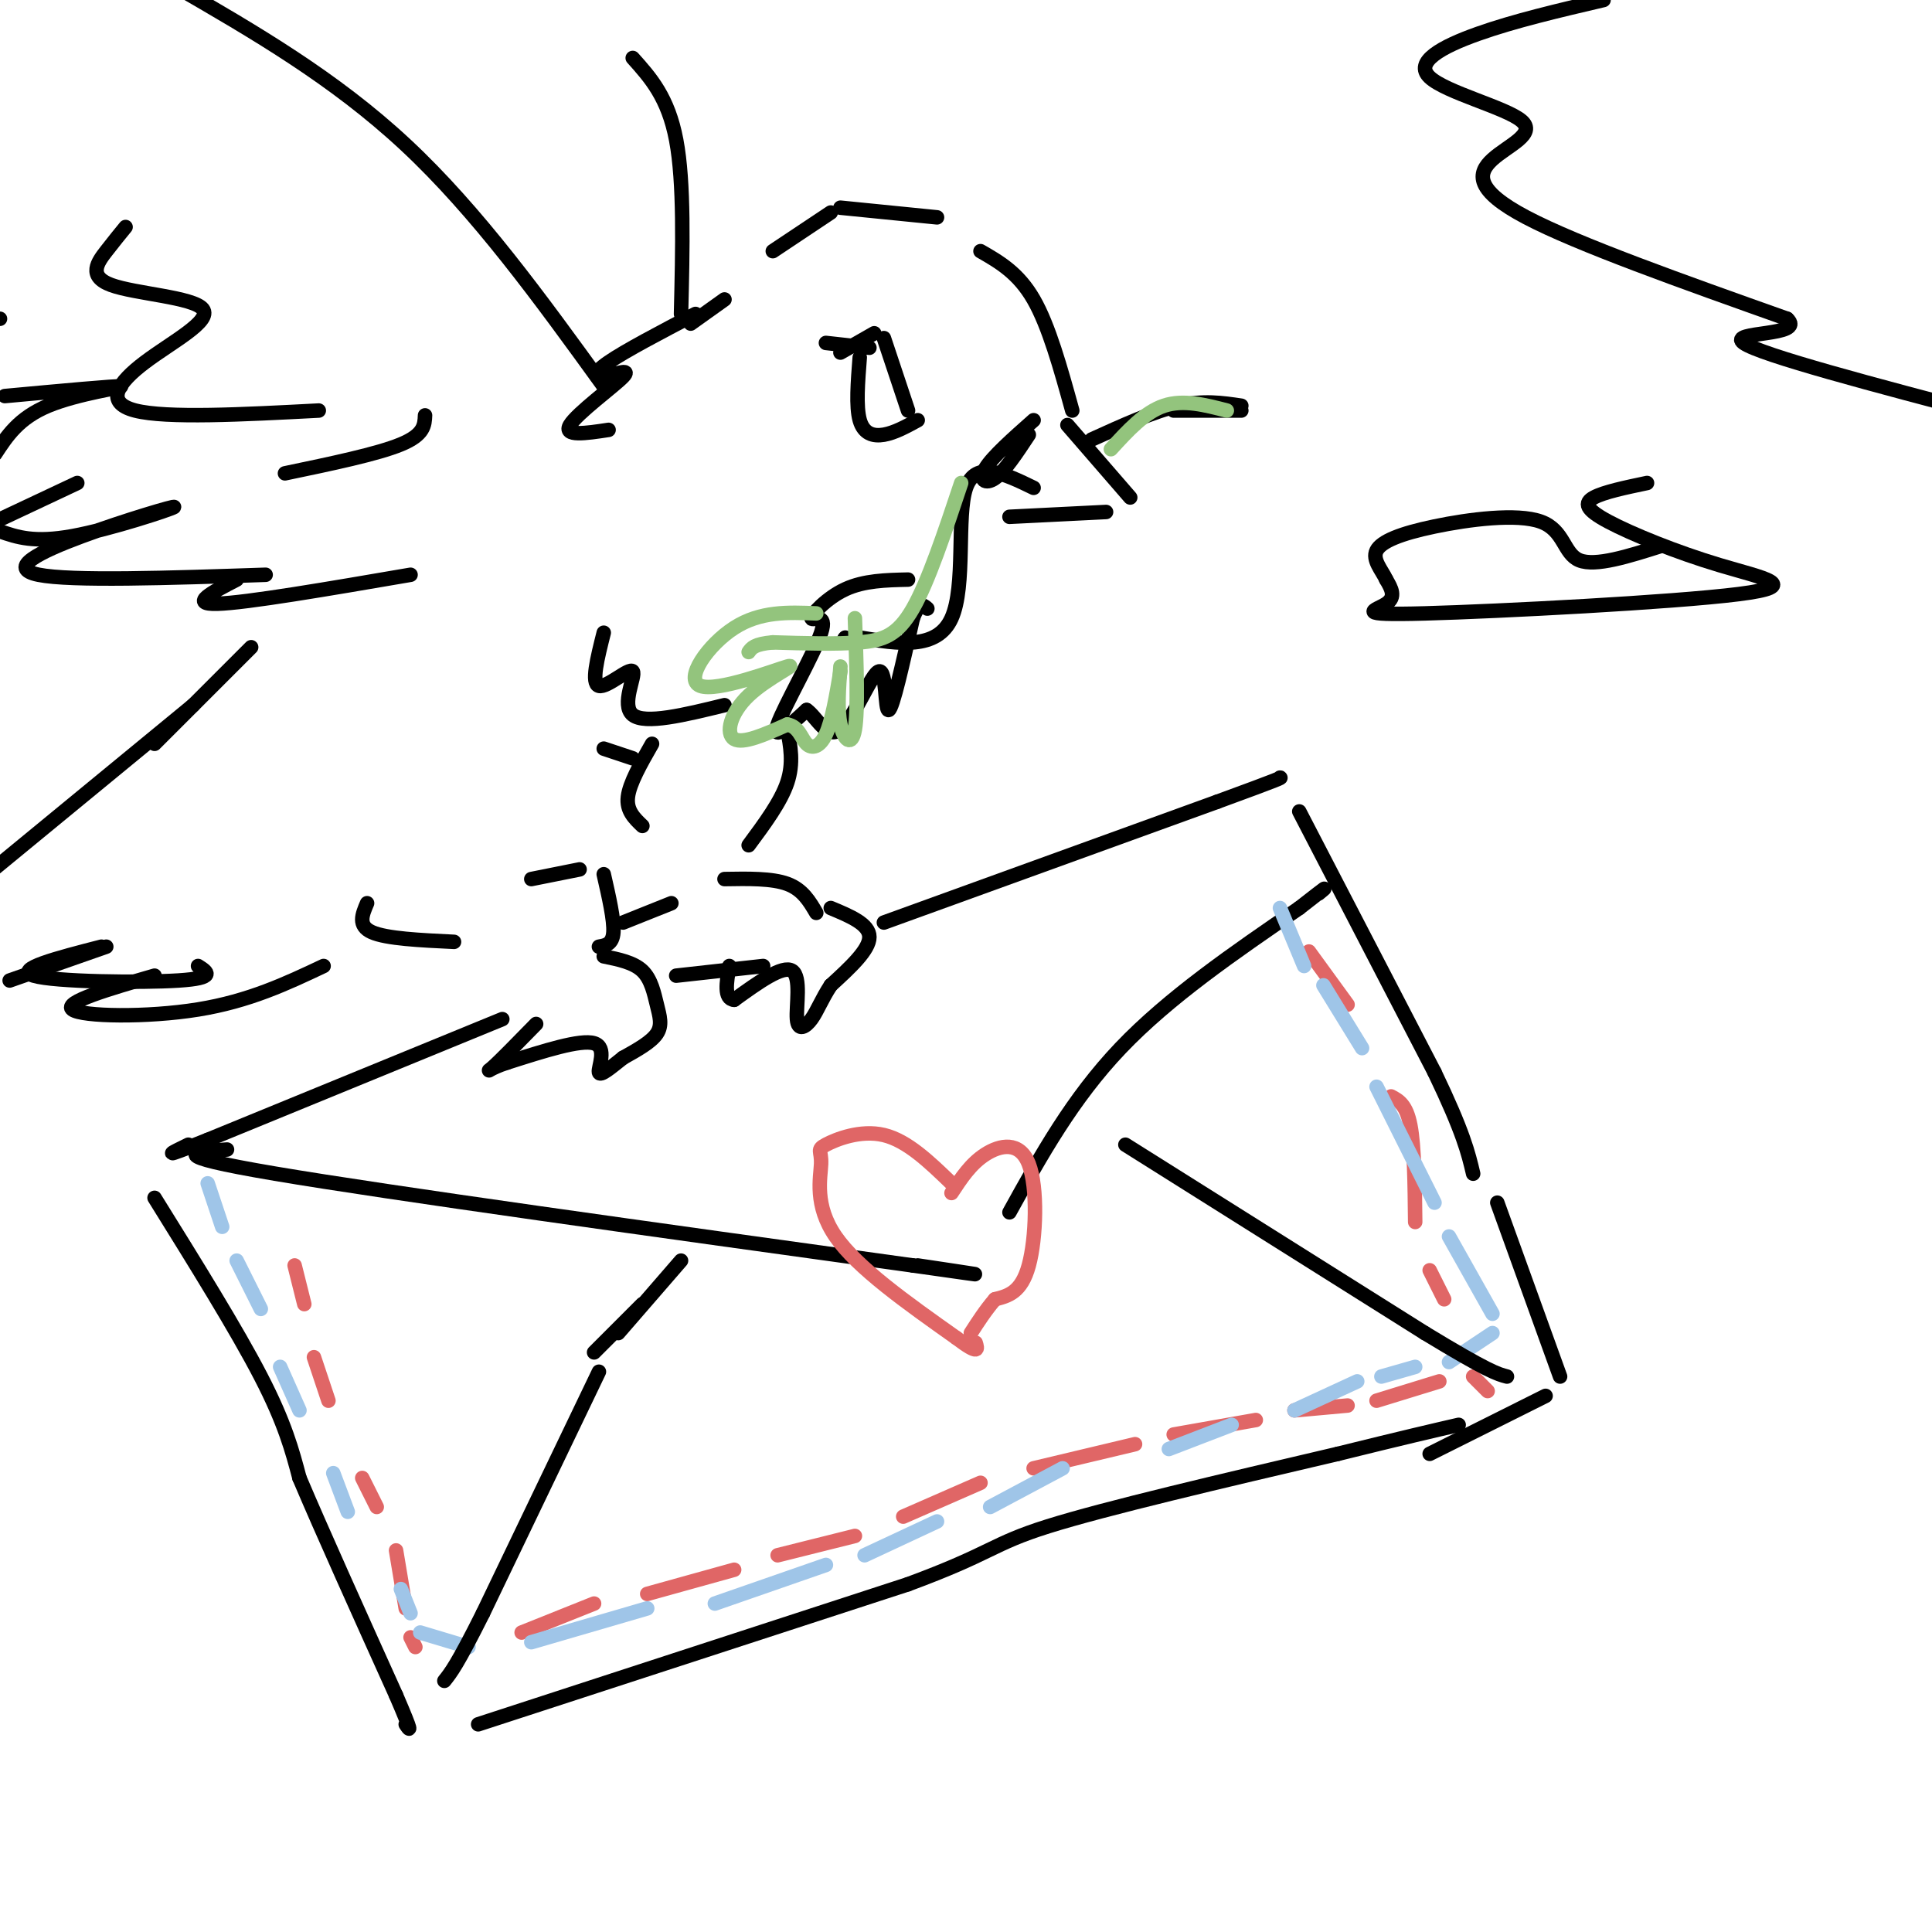 <svg viewBox='0 0 400 400' version='1.1' xmlns='http://www.w3.org/2000/svg' xmlns:xlink='http://www.w3.org/1999/xlink'><g fill='none' stroke='rgb(0,0,0)' stroke-width='3' stroke-linecap='round' stroke-linejoin='round'><path d='M160,52c0.000,0.000 12.000,-8.000 12,-8'/><path d='M174,43c0.000,0.000 20.000,2.000 20,2'/><path d='M203,52c3.917,2.250 7.833,4.500 11,10c3.167,5.500 5.583,14.250 8,23'/><path d='M221,88c0.000,0.000 13.000,15.000 13,15'/><path d='M229,106c0.000,0.000 -20.000,1.000 -20,1'/><path d='M214,101c-6.000,-2.911 -12.000,-5.822 -14,0c-2.000,5.822 0.000,20.378 -3,27c-3.000,6.622 -11.000,5.311 -19,4'/><path d='M178,132c-3.667,0.667 -3.333,0.333 -3,0'/><path d='M188,120c-4.560,0.100 -9.120,0.201 -13,2c-3.880,1.799 -7.081,5.297 -7,6c0.081,0.703 3.445,-1.388 2,3c-1.445,4.388 -7.699,15.254 -9,19c-1.301,3.746 2.349,0.373 6,-3'/><path d='M167,147c2.045,1.357 4.156,6.250 7,4c2.844,-2.250 6.419,-11.644 8,-12c1.581,-0.356 1.166,8.327 2,8c0.834,-0.327 2.917,-9.663 5,-19'/><path d='M189,128c1.333,-3.500 2.167,-2.750 3,-2'/><path d='M226,91c6.417,-2.917 12.833,-5.833 18,-7c5.167,-1.167 9.083,-0.583 13,0'/><path d='M125,80c-13.083,-18.083 -26.167,-36.167 -41,-50c-14.833,-13.833 -31.417,-23.417 -48,-33'/><path d='M0,66c0.000,0.000 -1.000,0.000 -1,0'/><path d='M1,82c11.556,-1.067 23.111,-2.133 24,-2c0.889,0.133 -8.889,1.467 -15,4c-6.111,2.533 -8.556,6.267 -11,10'/><path d='M16,100c0.000,0.000 -17.000,8.000 -17,8'/><path d='M0,110c3.533,1.220 7.065,2.440 15,1c7.935,-1.440 20.271,-5.541 21,-6c0.729,-0.459 -10.150,2.722 -19,6c-8.850,3.278 -15.671,6.651 -9,8c6.671,1.349 26.836,0.675 47,0'/><path d='M49,120c-5.000,2.583 -10.000,5.167 -4,5c6.000,-0.167 23.000,-3.083 40,-6'/><path d='M141,65c0.333,-13.583 0.667,-27.167 -1,-36c-1.667,-8.833 -5.333,-12.917 -9,-17'/><path d='M150,62c0.000,0.000 -7.000,5.000 -7,5'/><path d='M144,65c-7.273,3.809 -14.545,7.617 -18,10c-3.455,2.383 -3.091,3.340 -1,3c2.091,-0.340 5.909,-1.976 4,0c-1.909,1.976 -9.545,7.565 -11,10c-1.455,2.435 3.273,1.718 8,1'/><path d='M110,182c0.000,0.000 10.000,-2.000 10,-2'/><path d='M125,181c1.083,4.750 2.167,9.500 2,12c-0.167,2.500 -1.583,2.750 -3,3'/><path d='M125,198c3.083,0.625 6.167,1.250 8,3c1.833,1.750 2.417,4.625 3,7c0.583,2.375 1.167,4.250 0,6c-1.167,1.750 -4.083,3.375 -7,5'/><path d='M129,219c-2.369,1.857 -4.792,4.000 -5,3c-0.208,-1.000 1.798,-5.143 -1,-6c-2.798,-0.857 -10.399,1.571 -18,4'/><path d='M105,220c-3.867,1.244 -4.533,2.356 -3,1c1.533,-1.356 5.267,-5.178 9,-9'/><path d='M76,187c-1.000,2.333 -2.000,4.667 1,6c3.000,1.333 10.000,1.667 17,2'/><path d='M52,134c0.000,0.000 -20.000,20.000 -20,20'/><path d='M40,146c0.000,0.000 -45.000,37.000 -45,37'/><path d='M2,203c0.000,0.000 20.000,-7.000 20,-7'/><path d='M21,196c-9.156,2.356 -18.311,4.711 -14,6c4.311,1.289 22.089,1.511 30,1c7.911,-0.511 5.956,-1.756 4,-3'/><path d='M32,202c-9.489,2.756 -18.978,5.511 -17,7c1.978,1.489 15.422,1.711 26,0c10.578,-1.711 18.289,-5.356 26,-9'/><path d='M104,211c0.000,0.000 -61.000,25.000 -61,25'/><path d='M43,236c-10.833,4.333 -7.417,2.667 -4,1'/><path d='M172,188c4.000,1.667 8.000,3.333 8,6c0.000,2.667 -4.000,6.333 -8,10'/><path d='M172,204c-1.939,2.954 -2.788,5.338 -4,7c-1.212,1.662 -2.788,2.601 -3,0c-0.212,-2.601 0.939,-8.743 -1,-10c-1.939,-1.257 -6.970,2.372 -12,6'/><path d='M152,207c-2.167,-0.167 -1.583,-3.583 -1,-7'/><path d='M169,189c-1.417,-2.417 -2.833,-4.833 -6,-6c-3.167,-1.167 -8.083,-1.083 -13,-1'/><path d='M163,151c0.667,3.500 1.333,7.000 0,11c-1.333,4.000 -4.667,8.500 -8,13'/><path d='M139,187c0.000,0.000 -10.000,4.000 -10,4'/><path d='M140,202c0.000,0.000 18.000,-2.000 18,-2'/><path d='M183,191c0.000,0.000 69.000,-25.000 69,-25'/><path d='M252,166c13.667,-5.000 13.333,-5.000 13,-5'/><path d='M269,168c0.000,0.000 28.000,54.000 28,54'/><path d='M297,222c6.000,12.500 7.000,16.750 8,21'/><path d='M32,248c8.500,13.667 17.000,27.333 22,37c5.000,9.667 6.500,15.333 8,21'/><path d='M62,306c4.667,11.000 12.333,28.000 20,45'/><path d='M82,351c3.667,8.500 2.833,7.250 2,6'/><path d='M99,357c0.000,0.000 89.000,-29.000 89,-29'/><path d='M188,328c17.622,-6.511 17.178,-8.289 29,-12c11.822,-3.711 35.911,-9.356 60,-15'/><path d='M277,301c14.167,-3.500 19.583,-4.750 25,-6'/><path d='M310,249c0.000,0.000 13.000,36.000 13,36'/><path d='M320,289c0.000,0.000 -24.000,12.000 -24,12'/><path d='M47,238c-6.833,0.500 -13.667,1.000 10,5c23.667,4.000 77.833,11.500 132,19'/><path d='M189,262c22.167,3.167 11.583,1.583 1,0'/><path d='M209,251c6.500,-11.750 13.000,-23.500 23,-34c10.000,-10.500 23.500,-19.750 37,-29'/><path d='M269,188c6.833,-5.333 5.417,-4.167 4,-3'/><path d='M174,73c0.000,0.000 7.000,-4.000 7,-4'/><path d='M183,70c0.000,0.000 5.000,15.000 5,15'/><path d='M180,72c0.000,0.000 -9.000,-1.000 -9,-1'/><path d='M178,74c-0.400,5.089 -0.800,10.178 0,13c0.800,2.822 2.800,3.378 5,3c2.200,-0.378 4.600,-1.689 7,-3'/><path d='M214,87c-4.289,3.800 -8.578,7.600 -10,10c-1.422,2.400 0.022,3.400 2,2c1.978,-1.400 4.489,-5.200 7,-9'/><path d='M243,85c0.000,0.000 14.000,0.000 14,0'/><path d='M88,86c-0.083,2.000 -0.167,4.000 -5,6c-4.833,2.000 -14.417,4.000 -24,6'/><path d='M66,85c-15.773,0.826 -31.545,1.653 -38,0c-6.455,-1.653 -3.591,-5.785 2,-10c5.591,-4.215 13.911,-8.511 12,-11c-1.911,-2.489 -14.053,-3.170 -19,-5c-4.947,-1.830 -2.699,-4.809 -1,-7c1.699,-2.191 2.850,-3.596 4,-5'/><path d='M125,131c-1.327,5.268 -2.655,10.536 -1,11c1.655,0.464 6.292,-3.875 7,-3c0.708,0.875 -2.512,6.964 0,9c2.512,2.036 10.756,0.018 19,-2'/><path d='M125,155c0.000,0.000 6.000,2.000 6,2'/><path d='M135,154c-2.333,4.083 -4.667,8.167 -5,11c-0.333,2.833 1.333,4.417 3,6'/></g>
<g fill='none' stroke='rgb(224,102,102)' stroke-width='3' stroke-linecap='round' stroke-linejoin='round'><path d='M197,245c-4.573,-4.418 -9.145,-8.836 -14,-10c-4.855,-1.164 -9.992,0.925 -12,2c-2.008,1.075 -0.887,1.136 -1,4c-0.113,2.864 -1.461,8.533 3,15c4.461,6.467 14.730,13.734 25,21'/><path d='M198,277c4.833,3.667 4.417,2.333 4,1'/><path d='M197,247c1.982,-3.024 3.964,-6.048 7,-8c3.036,-1.952 7.125,-2.833 9,2c1.875,4.833 1.536,15.381 0,21c-1.536,5.619 -4.268,6.310 -7,7'/><path d='M206,269c-2.000,2.333 -3.500,4.667 -5,7'/><path d='M61,262c0.000,0.000 2.000,8.000 2,8'/><path d='M65,281c0.000,0.000 3.000,9.000 3,9'/><path d='M75,306c0.000,0.000 3.000,6.000 3,6'/><path d='M82,321c0.000,0.000 2.000,12.000 2,12'/><path d='M85,339c0.000,0.000 1.000,2.000 1,2'/><path d='M108,338c0.000,0.000 15.000,-6.000 15,-6'/><path d='M134,330c0.000,0.000 18.000,-5.000 18,-5'/><path d='M161,322c0.000,0.000 16.000,-4.000 16,-4'/><path d='M187,314c0.000,0.000 16.000,-7.000 16,-7'/><path d='M214,304c0.000,0.000 21.000,-5.000 21,-5'/><path d='M243,297c0.000,0.000 17.000,-3.000 17,-3'/><path d='M268,292c0.000,0.000 11.000,-1.000 11,-1'/><path d='M285,290c0.000,0.000 13.000,-4.000 13,-4'/><path d='M271,197c0.000,0.000 8.000,11.000 8,11'/><path d='M288,227c1.583,0.833 3.167,1.667 4,6c0.833,4.333 0.917,12.167 1,20'/><path d='M296,263c0.000,0.000 3.000,6.000 3,6'/><path d='M305,285c0.000,0.000 3.000,3.000 3,3'/></g>
<g fill='none' stroke='rgb(147,196,125)' stroke-width='3' stroke-linecap='round' stroke-linejoin='round'><path d='M254,85c-4.500,-1.167 -9.000,-2.333 -13,-1c-4.000,1.333 -7.500,5.167 -11,9'/><path d='M199,100c-3.400,10.200 -6.800,20.400 -10,26c-3.200,5.600 -6.200,6.600 -11,7c-4.800,0.400 -11.400,0.200 -18,0'/><path d='M160,133c-3.833,0.333 -4.417,1.167 -5,2'/><path d='M169,127c-5.792,-0.241 -11.585,-0.481 -17,3c-5.415,3.481 -10.454,10.684 -7,12c3.454,1.316 15.400,-3.256 18,-4c2.600,-0.744 -4.146,2.338 -8,6c-3.854,3.662 -4.815,7.903 -3,9c1.815,1.097 6.408,-0.952 11,-3'/><path d='M163,150c2.405,0.405 2.917,2.917 4,4c1.083,1.083 2.738,0.738 4,-2c1.262,-2.738 2.131,-7.869 3,-13'/><path d='M174,138c-0.333,4.444 -0.667,8.889 0,12c0.667,3.111 2.333,4.889 3,1c0.667,-3.889 0.333,-13.444 0,-23'/></g>
<g fill='none' stroke='rgb(159,197,232)' stroke-width='3' stroke-linecap='round' stroke-linejoin='round'><path d='M43,245c0.000,0.000 3.000,9.000 3,9'/><path d='M49,261c0.000,0.000 5.000,10.000 5,10'/><path d='M58,283c0.000,0.000 4.000,9.000 4,9'/><path d='M69,305c0.000,0.000 3.000,8.000 3,8'/><path d='M83,329c0.000,0.000 2.000,5.000 2,5'/><path d='M87,338c0.000,0.000 10.000,3.000 10,3'/><path d='M110,340c0.000,0.000 24.000,-7.000 24,-7'/><path d='M148,332c0.000,0.000 23.000,-8.000 23,-8'/><path d='M179,322c0.000,0.000 15.000,-7.000 15,-7'/><path d='M205,312c0.000,0.000 15.000,-8.000 15,-8'/><path d='M242,300c0.000,0.000 13.000,-5.000 13,-5'/><path d='M268,292c0.000,0.000 13.000,-6.000 13,-6'/><path d='M286,285c0.000,0.000 7.000,-2.000 7,-2'/><path d='M300,282c0.000,0.000 9.000,-6.000 9,-6'/><path d='M309,272c0.000,0.000 -9.000,-16.000 -9,-16'/><path d='M297,249c0.000,0.000 -12.000,-24.000 -12,-24'/><path d='M282,217c0.000,0.000 -8.000,-13.000 -8,-13'/><path d='M270,200c0.000,0.000 -5.000,-12.000 -5,-12'/></g>
<g fill='none' stroke='rgb(0,0,0)' stroke-width='3' stroke-linecap='round' stroke-linejoin='round'><path d='M141,261c0.000,0.000 -13.000,15.000 -13,15'/><path d='M124,284c0.000,0.000 -24.000,50.000 -24,50'/><path d='M100,334c-5.333,10.667 -6.667,12.333 -8,14'/><path d='M233,237c0.000,0.000 62.000,39.000 62,39'/><path d='M295,276c13.167,8.000 15.083,8.500 17,9'/><path d='M123,280c0.000,0.000 10.000,-10.000 10,-10'/><path d='M332,0c-9.239,2.164 -18.479,4.328 -26,7c-7.521,2.672 -13.325,5.851 -10,9c3.325,3.149 15.778,6.267 19,9c3.222,2.733 -2.786,5.082 -6,8c-3.214,2.918 -3.632,6.405 7,12c10.632,5.595 32.316,13.297 54,21'/><path d='M370,66c4.133,3.711 -12.533,2.489 -9,5c3.533,2.511 27.267,8.756 51,15'/><path d='M341,100c-4.460,0.935 -8.921,1.871 -11,3c-2.079,1.129 -1.778,2.453 3,5c4.778,2.547 14.032,6.318 23,9c8.968,2.682 17.651,4.276 4,6c-13.651,1.724 -49.637,3.580 -65,4c-15.363,0.420 -10.104,-0.594 -8,-2c2.104,-1.406 1.052,-3.203 0,-5'/><path d='M287,120c-0.844,-1.882 -2.953,-4.087 -2,-6c0.953,-1.913 4.967,-3.533 12,-5c7.033,-1.467 17.086,-2.779 22,-1c4.914,1.779 4.690,6.651 8,8c3.310,1.349 10.155,-0.826 17,-3'/></g>
</svg>